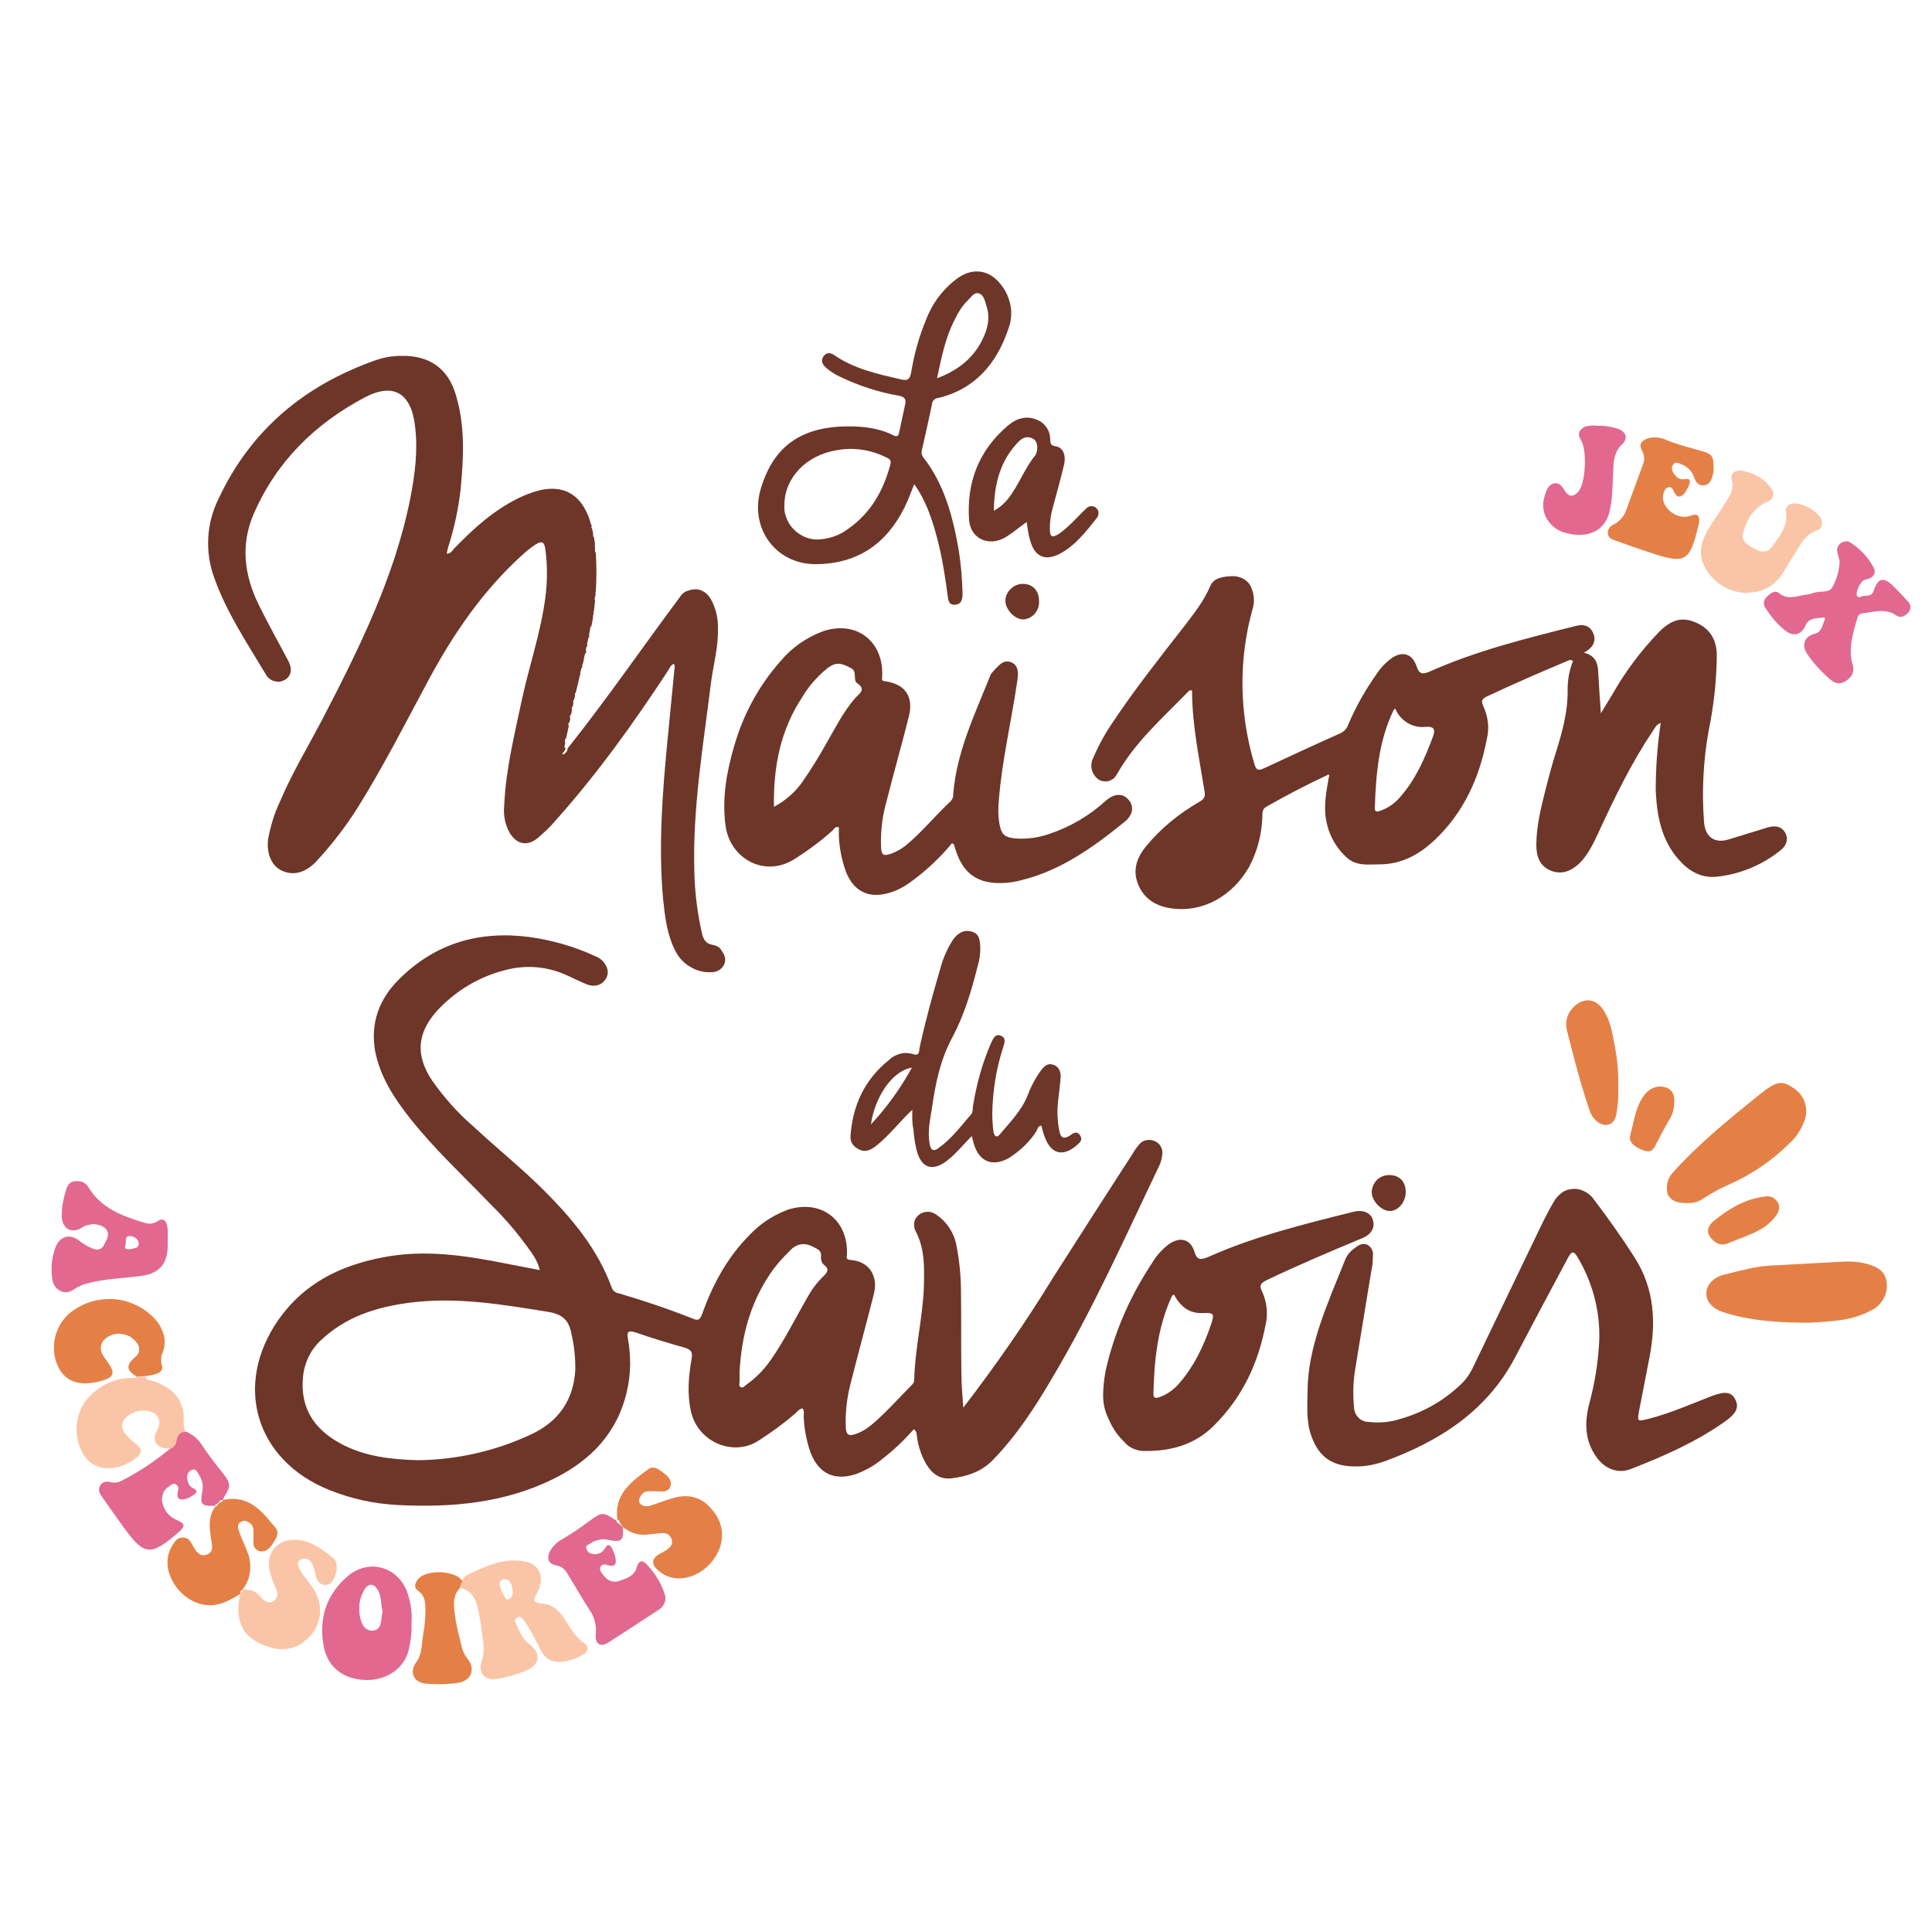 <?xml version="1.0" encoding="utf-8"?>
<!-- Generator: Adobe Illustrator 22.0.0, SVG Export Plug-In . SVG Version: 6.00 Build 0)  -->
<svg version="1.1" id="Calque_1" xmlns="http://www.w3.org/2000/svg" xmlns:xlink="http://www.w3.org/1999/xlink" x="0px" y="0px"
	 viewBox="0 0 500 500" style="enable-background:new 0 0 500 500;" xml:space="preserve">
<style type="text/css">
	.st0{fill:#6D3628;}
	.st1{fill:#E48046;}
	.st2{fill:#FAC5A6;}
	.st3{fill:#E26890;}
</style>
<path class="st0" d="M191.4,355.1c0,0.9,0,1.7,0,2.4c0,0.5-0.3,1.2,0.3,1.5s1-0.3,1.4-0.6c2.4-1.7,4.5-3.8,6.2-6.2
	c3.6-5.1,6.3-10.6,9.4-16c1.2-2.2,2.6-4.2,4.4-5.9c1.1-1.1,1.6-1.9,0.1-3c-0.3-0.3-0.5-0.6-0.6-1c-0.1-0.4-0.2-0.8-0.1-1.2
	c0.1-1.5-0.9-1.8-2-2.4c-2.5-1.3-4.5-0.8-6.3,1.2c-1.4,1.4-2.8,2.9-4,4.5C194.3,336.5,191.9,345.5,191.4,355.1z M108.1,377.9
	c10.2-0.1,20.2-2.4,29.4-6.7c7.2-3.4,11-9,11.4-16.9c0-3-0.3-6.1-1-9c-0.6-3.6-2.3-5.2-6.1-5.8c-11.8-1.9-23.5-3.9-35.5-2.4
	c-8.7,1.1-16.8,3.6-23.3,9.8c-2.7,2.5-4.3,6-4.6,9.6c-0.7,7.8,2.8,13.2,9.4,16.9S101.7,377.7,108.1,377.9z M249.3,364.3
	c8.3-10.8,16.1-22,23.2-33.6c6.9-10.8,13.8-21.6,20.8-32.4c0.4-0.7,0.9-1.4,1.5-2.1c0.5-0.6,1.1-1,1.8-1.1c0.7-0.2,1.5-0.1,2.2,0.2
	c0.7,0.3,1.3,0.8,1.6,1.4c0.4,0.7,0.5,1.4,0.4,2.1c-0.1,0.9-0.3,1.8-0.7,2.7c-8.9,18.6-17.3,37.5-27.9,55.3
	c-4.4,7.5-9.1,14.7-15.2,21c-3,3.1-6.7,4.3-10.8,4.8c-3,0.3-5-1.2-6.5-3.7c-1.4-2.4-2.2-5.1-2.5-7.9c0-0.2-0.1-0.4-0.2-0.6
	c-0.1-0.2-0.3-0.4-0.5-0.5c-2.5,2.8-5.2,5.4-8.2,7.7c-2,1.7-4.4,3-6.8,3.9c-5.5,1.8-9.6-0.1-11.7-5.5c-1.1-3.1-1.7-6.3-1.8-9.5
	c0-0.6,0.2-1.4-0.3-2c-0.9,0.1-1.4,0.9-2,1.4c-3,2.6-6.2,4.9-9.5,7c-6.4,4.1-15.6,0.4-17.4-7.7c-1-4.6-0.6-9.1,0.2-13.6
	c0.3-1.7-0.2-2.3-1.7-2.8c-4.3-1.2-8.6-2.5-12.9-4c-1.9-0.6-2.2,0-1.9,1.6c0.8,4.4,0.8,9-0.2,13.4c-2.4,10.9-9.3,18.1-19,22.9
	c-12.7,6.3-26.4,7.5-40.3,6.8c-6.1-0.3-12.1-1.6-17.8-3.9c-19.1-7.7-24.9-27.2-13.1-44.1c6.6-9.4,16-14,27-16.1
	c10.7-2.1,21.3-0.5,31.8,1.6l8.8,1.7c-0.4-1.7-1.2-3.2-2.2-4.6c-3.1-4.4-6.5-8.5-10.3-12.2c-7.1-7.4-14.7-14.4-21.1-22.5
	c-4.1-5.2-7.7-10.7-9-17.3c-1.3-7.3,1-13.5,6.1-18.6c9.4-9.4,20.8-12.7,33.8-11c5.8,0.8,11.5,2.4,16.9,4.9c0.9,0.3,1.8,0.9,2.4,1.7
	c1.1,1.4,1.4,3,0.3,4.5c-0.5,0.7-1.2,1.2-2.1,1.4c-0.8,0.2-1.7,0.1-2.5-0.2c-1.8-0.7-3.5-1.6-5.3-2.4c-5-2.3-10.7-2.8-16.1-1.3
	c-6.7,1.7-12.8,5.4-17.5,10.5c-5.2,5.8-5.6,11.5-1.3,18c3.1,4.4,6.7,8.5,10.8,12c6,5.6,12.4,10.7,18.2,16.5
	c7.3,7.3,13.9,15.2,17.5,25.1c0.1,0.4,0.4,0.8,0.7,1c0.3,0.3,0.7,0.5,1.1,0.5c6.5,1.9,13,4.1,19.3,6.6c1.4,0.6,1.8,0.1,2.3-1.2
	c2.7-7.6,6.5-14.7,12.3-20.5c2.7-2.9,6.1-5.1,9.8-6.5c8.5-2.8,15.6,2.4,15.4,11.3c0,0.8-0.5,1.6,1,1.7c4.6,0.3,7.1,4,6,8.6
	c-1.9,7.6-4,15.1-5.9,22.7c-1.1,4-1.6,8.1-1.4,12.2c0.1,1.7,0.8,2.1,2.3,1.6c1.6-0.5,3.1-1.4,4.4-2.5c3.7-3.1,6.8-6.7,10.2-10.1
	c0.2-0.2,0.4-0.4,0.6-0.7s0.2-0.6,0.2-0.9c0.2-8.1,2.2-15.9,2.5-24c0.1-4.9,0.3-9.7-2.1-14.3c-0.4-0.7-0.5-1.5-0.4-2.3
	s0.6-1.5,1.2-2c0.6-0.5,1.4-0.8,2.3-0.8c0.8,0,1.6,0.3,2.3,0.8c2.6,1.8,4.5,4.6,5.1,7.8c0.8,4,1.2,8.1,1.2,12.2
	c0.1,6.9,0,13.8,0.1,20.6C248.8,358.4,249.1,361.3,249.3,364.3z"/>
<path class="st0" d="M152.8,162.3c-0.1,0.6-0.2,1.2-0.3,1.8c-0.1,0.1-0.3,0.3-0.3,0.4c0,0.2,0,0.4,0.1,0.5c-0.1,0.5-0.2,0.9-0.3,1.4
	c-0.1,0-0.1,0.1-0.2,0.2c-0.1,0.1-0.1,0.2-0.1,0.2c0,0.1,0,0.2,0,0.3c0,0.1,0,0.2,0.1,0.2l-0.2,0.9c-0.1,0-0.2,0.1-0.2,0.2
	s-0.1,0.2-0.1,0.3c0,0.1,0,0.2,0,0.3c0,0.1,0.1,0.2,0.1,0.3c-0.1,0.3-0.2,0.6-0.2,0.9c-0.2,0.1-0.3,0.3-0.3,0.4c0,0.2,0,0.4,0.1,0.5
	l-0.2,0.9c-0.2,0.1-0.3,0.2-0.3,0.4c0,0.2,0,0.4,0,0.5c-0.1,0.3-0.2,0.6-0.2,0.9c-0.2,0.1-0.3,0.2-0.3,0.4c0,0.2,0,0.4,0.1,0.5
	l-1.1,4.6c-0.2,0.1-0.3,0.2-0.3,0.4c0,0.2,0,0.4,0.1,0.5c-0.1,0.3-0.2,0.6-0.2,0.9c-0.2,0.1-0.3,0.2-0.3,0.4s0,0.4,0.1,0.5l-0.2,0.9
	c-0.1,0-0.2,0.1-0.2,0.2c-0.1,0.1-0.1,0.2-0.1,0.3c0,0.1,0,0.2,0,0.3c0,0.1,0.1,0.2,0.1,0.3l-0.2,0.9c-0.1,0.1-0.2,0.1-0.2,0.2
	s-0.1,0.2-0.1,0.3c0,0.1,0,0.2,0,0.3c0,0.1,0.1,0.2,0.1,0.3l-0.2,0.9c-0.1,0-0.1,0.1-0.2,0.2c-0.1,0.1-0.1,0.2-0.1,0.2
	c0,0.1,0,0.2,0,0.3s0,0.2,0.1,0.3l-0.7,3.2c-0.1,0-0.2,0.1-0.2,0.2c-0.1,0.1-0.1,0.2-0.1,0.3c0,0.1,0,0.2,0,0.3
	c0,0.1,0.1,0.2,0.1,0.3l-0.3,1.4c-0.3,0.2-0.4,0.5-0.5,0.8c-0.1,0.3,0,0.6,0.2,0.9c0.3-0.1,0.6-0.4,0.8-0.6s0.4-0.6,0.4-1
	c10.1-12.7,19.3-26.1,29-39.1c0.4-0.7,1-1.3,1.8-1.6s1.5-0.5,2.4-0.5c0.8,0,1.6,0.3,2.3,0.8c0.7,0.5,1.2,1.1,1.6,1.8
	c1.3,2.4,1.9,5.1,1.8,7.8c0.1,4.7-1.2,9.2-1.8,13.8c-2,16.3-4.8,32.5-4.3,48.9c0.1,5.4,0.8,10.8,2,16.1c0.4,1.5,1,2.5,2.6,2.8
	c0.5,0.1,0.9,0.2,1.3,0.4c0.4,0.2,0.8,0.5,1,0.9c0.8,1.1,1.4,2.2,0.9,3.6c-0.3,0.7-0.7,1.2-1.3,1.6c-0.6,0.4-1.3,0.6-2,0.6
	c-1.9,0.1-3.8-0.3-5.4-1.3c-1.7-0.9-3-2.3-3.9-4c-2.3-4.3-2.8-9-3.3-13.7c-1.2-13.6-0.2-27,1.1-40.5c0.6-6.1,1.2-12.3,1.8-18.5
	c0-0.6,0.3-1.2-0.1-1.8c-0.9,0.3-1.1,1.2-1.6,1.9c-8.8,13.4-18.1,26.4-28.8,38.4c-1.5,1.8-3.3,3.5-5.1,5c-2.6,1.9-5.1,1.4-6.9-1.4
	c-1.3-2.2-1.8-4.8-1.5-7.4c0.4-9.3,2.7-18.3,4.6-27.4c1.9-8.7,4.8-17.1,6-26c0.6-4.3,0.6-8.7,0-13c-0.3-1.7-0.9-1.9-2.3-1.1
	c-1.3,0.8-2.4,1.7-3.5,2.7c-10.2,9.2-17.9,20.4-24.4,32.5c-5.9,11-11.6,22.2-18.2,32.8c-3.2,5.1-6.9,9.9-11,14.3
	c-2.7,2.8-5.9,3.6-8.8,2.2c-2.6-1.2-4-4.4-3.5-8.2c0.6-3.2,1.5-6.3,2.9-9.3c3.1-7.4,7.2-14.2,10.9-21.2c9.6-18.5,18.9-37.1,23-57.7
	c1.2-6.2,2-12.4,1.2-18.7c-1-8.5-5.6-11.3-13.1-7.3c-12.8,6.8-22.7,16.5-28.6,30c-3.5,8-2.5,15.9,1.2,23.5c2.4,4.9,5.1,9.7,7.7,14.6
	c1.1,2.1,0.8,3.9-0.8,4.9c-0.4,0.2-0.8,0.4-1.3,0.5s-0.9,0-1.4-0.1s-0.9-0.3-1.3-0.6c-0.4-0.3-0.7-0.6-0.9-1
	c-4.9-8.2-10.3-16.2-13.5-25.3c-1.2-3.3-1.7-6.8-1.5-10.3c0.2-3.5,1.1-6.9,2.7-10.1c8.3-17.7,22.1-29.2,40.4-35.7
	c2.2-0.8,4.5-1.2,6.8-1.2c7.2-0.2,12.2,3.2,14.2,10.2c2.4,8,2,16.2,1.2,24.4c-0.6,5.2-1.7,10.2-3.3,15.2c-0.1,0.4-0.2,0.9-0.3,1.4
	c1.1,0,1.4-0.8,1.9-1.3c4.9-5.1,10.1-9.8,16.5-13c1.8-0.9,3.7-1.6,5.6-2.1c5.9-1.4,10.2,0.8,12.5,6.3c0.4,0.8,0.6,1.8,0.9,2.6
	c-0.1,0.2-0.1,0.3-0.1,0.5c0,0.2,0.2,0.3,0.3,0.4c0.1,0.4,0.2,0.9,0.3,1.3c-0.1,0.2-0.2,0.3-0.1,0.5c0,0.2,0.1,0.4,0.3,0.5
	c0.1,0.6,0.2,1.2,0.3,1.8c-0.1,0.4-0.2,0.8-0.2,1.2c0,0.4,0.2,0.8,0.4,1.1c0.2,3.3,0.2,6.6,0,9.9c-0.2,0.4-0.3,0.8-0.4,1.2
	s0,0.8,0.2,1.2c-0.1,0.9-0.2,1.8-0.3,2.8c-0.2,0.2-0.3,0.4-0.3,0.7c0,0.3,0,0.5,0.1,0.7c-0.1,0.6-0.2,1.2-0.3,1.8
	c-0.1,0.1-0.2,0.3-0.2,0.4C152.6,162,152.7,162.2,152.8,162.3z"/>
<path class="st0" d="M361.1,183.4c-0.2,0.1-0.3,0.2-0.4,0.3c-3.9,8-4.6,16.6-4.9,25.3c-0.1,1.3,0.8,1.1,1.5,0.8c2-0.7,3.8-2,5.2-3.7
	c4-4.6,6.3-10,8.4-15.6c0.7-2-0.1-2.5-1.8-2.4c-1.7,0.2-3.3-0.1-4.8-1C362.8,186.2,361.7,184.9,361.1,183.4L361.1,183.4z
	 M343.5,200.6c-5.4,2.5-10.7,5.3-15.8,8.2c-1,0.6-1,1.4-1,2.4c-0.1,4.6-1.3,9.1-3.4,13.1c-4.3,7.6-12,11.9-20,10.8
	c-3.9-0.5-7.1-2.3-8.7-6.1c-1.6-3.8-0.4-7.1,2.1-10.1c3.8-4.6,8.5-8.4,13.7-11.4c0.9-0.5,1.5-1,1.4-2.3c-1.4-8.8-3.3-17.6-3.3-26.5
	c-0.7-0.2-0.9,0.2-1.1,0.4c-6.5,6.7-13.6,12.9-18.3,21.2c-0.2,0.4-0.5,0.8-0.8,1.1c-0.4,0.3-0.8,0.5-1.2,0.7
	c-0.4,0.1-0.9,0.2-1.4,0.1c-0.5,0-0.9-0.2-1.3-0.4c-0.9-0.6-1.5-1.5-1.8-2.5c-0.3-1-0.2-2.1,0.3-3.1c1.4-3.3,3.1-6.4,5.1-9.3
	c5.8-8.7,12.3-16.9,18.7-25.1c2.4-3.2,4.9-6.3,6.5-10.1c0.9-2.3,3.6-2.5,5.8-2.6c1.1,0,2.1,0.3,3,0.8c0.9,0.6,1.6,1.4,1.9,2.4
	c0.7,1.6,0.8,3.5,0.3,5.2c-3.7,13.1-3.5,27,0.4,40.1c0.5,1.8,1,1.9,2.6,1.2c6.4-3,12.9-6,19.4-8.9c0.5-0.2,1-0.5,1.4-0.9
	c0.4-0.4,0.7-0.9,0.9-1.4c2-4.8,4.6-9.3,7.6-13.5c1-1.5,2.3-2.8,3.7-3.8c2.8-1.9,5.3-1.1,6.4,2.1c0.7,2.1,1.5,2.2,3.4,1.4
	c12.1-5.4,25-8.6,37.8-11.8c1.8-0.5,3.5-0.2,4.4,1.6c0.9,1.8,0.4,3.5-1.3,4.7c-0.2,0.2-0.5,0.3-1,0.6c2.8,0.7,3.6,2.5,3.7,4.8
	c0.2,3.4,0.4,6.8,0.7,10.9l3.1-5.1c3.3-5.8,7.3-11.1,11.9-15.9c3.4-3.4,6.2-4.1,10-2.3c3.6,1.7,5.1,4.8,5,8.7
	c-0.1,6.4-0.8,12.8-2.1,19.1c-1.4,7.8-1.8,15.7-1.2,23.6c0.3,4,2.8,5.7,6.5,4.5l9.8-3c1.8-0.6,3.7-0.5,4.7,1.3s0.2,3.6-1.5,4.8
	c-4.7,3.7-10.4,6-16.3,6.6c-4.1,0.4-7.3-1.6-9.9-4.6c-4.4-5.1-5.5-11.3-5.8-17.7c0-5.8,0.4-11.7,1.3-17.5c-1.2,0.4-1.5,1.3-2,2
	c-5.5,8.2-9.8,17-13.9,25.9c-1.4,3-2.7,5.9-5,8.3c-2.2,2.1-4.7,3.2-7.6,2c-2.9-1.2-3.7-3.8-3.7-6.6c0-5.1,1.3-10,2.5-14.8
	c0.7-2.7,1.4-5.4,2.2-8c1.8-5.7,3.5-11.4,3.4-17.4c0-2.5,0.4-5,1.4-7.4c-0.7-0.6-1.2-0.1-1.6,0c-6.9,2.9-13.8,5.9-20.6,9.1
	c-1.3,0.6-1.7,1.1-1,2.6c1.2,2.6,1.6,5.6,0.9,8.4c-1.9,10-5.9,18.9-13.3,26c-4.1,3.9-8.7,6.5-14.6,6.5c-3,0-6,0.5-8.5-1.9
	c-2.9-2.7-4.7-6.2-5.3-10.1c-0.5-3.6,0.2-7.1,0.8-10.6c0.1-0.2,0.2-0.4,0-0.6C343.8,200.4,343.7,200.5,343.5,200.6z"/>
<path class="st0" d="M200.3,208.8c3-1.6,5.5-3.8,7.4-6.5c2.2-3.2,4.2-6.4,6.1-9.8c2.3-4,4.4-8.2,7.4-11.7c1.1-1.3,3.2-2.3,0.5-4.1
	c-0.5-0.3-0.4-1.4-0.5-2.2c0-0.3-0.1-0.6-0.2-0.9c-0.2-0.3-0.4-0.5-0.6-0.6c-3.3-1.8-4.5-1.7-7.4,0.9c-2.1,1.9-3.9,4-5.3,6.4
	C202.1,188.7,200.1,198.2,200.3,208.8z M246.4,218.2c-3.3,4-7,7.4-11.2,10.4c-1.6,1.1-3.3,2-5.2,2.5c-5.1,1.5-9-0.4-11-5.3
	c-1.1-3-1.8-6.3-1.9-9.5c0-0.8,0-1.5,0-2.2c-1-0.3-1.2,0.4-1.6,0.8c-3.1,2.8-6.5,5.3-10,7.5c-7.8,4.8-16.5-0.3-17.7-8.5
	c-1-7.1,0.2-14,2.2-20.8c2.3-8.1,6.4-15.7,12-22c2.9-3.5,6.7-6.1,10.9-7.7c8.7-3,15.9,2.6,15.4,11.7c0,0.6-0.3,1.1,0.7,1.2
	c5.3,0.7,7.5,4,6.2,9.2c-1.9,7.5-4,14.9-5.9,22.4c-1,3.6-1.4,7.3-1.3,11c0.1,2.5,0.5,2.8,3,1.9c1.4-0.6,2.8-1.4,3.9-2.4
	c4-3.4,7.3-7.5,11.2-11.1c0.2-0.3,0.4-0.6,0.5-0.9c0.1-0.3,0.1-0.7,0.1-1c0.9-10.9,5.6-20.6,9.6-30.6c0.1-0.3,0.3-0.6,0.5-0.8
	c1.4-1.4,2.7-3.5,4.9-2.6c2.2,0.9,1.8,3.4,1.5,5.3c-1.5,10.2-3.9,20.2-4.7,30.4c-0.2,1.9-0.2,3.9,0.1,5.8c0.5,3,1.2,3.8,4.3,4.1
	c2.9,0.2,5.9-0.2,8.7-1.2c5.4-1.8,10.3-4.7,14.5-8.5c2.2-2,4.5-2.1,6-0.3c1.5,1.8,1.1,4-1.2,5.8c-8,6.5-16.4,12.5-26.6,15
	c-1.4,0.4-2.9,0.6-4.3,0.7c-6.9,0.4-10.8-2.3-12.8-8.9C247,219.1,247.1,218.6,246.4,218.2z"/>
<path class="st0" d="M338.4,360.4c-0.1-11.6,5.2-23.1,9.9-34.8c0.5-1,1.3-1.9,2.3-2.6c0.9-0.7,1.9-1.4,3.2-0.9
	c0.5,0.3,1,0.7,1.2,1.2c0.3,0.5,0.4,1.1,0.3,1.7c0,1.3-0.1,2.6-0.4,3.9c-1.4,8.5-2.8,17.1-4.2,25.6c-0.5,3.1-0.6,6.3-0.3,9.5
	c0,1.1,0.4,2.1,1.1,2.8c0.7,0.8,1.7,1.2,2.8,1.2c2.6,0.3,5.3,0.1,7.8-0.7c5.8-1.6,11.1-4.5,15.5-8.6c1.5-1.3,2.6-2.8,3.5-4.6
	c5.9-12.2,11.7-24.4,17.6-36.6c1.1-2.3,2.3-4.6,3.6-6.8c0.5-0.8,1.2-1.5,2-2.1s1.7-0.8,2.7-0.9c1-0.1,1.9,0.1,2.8,0.5s1.7,1,2.3,1.7
	c3.9,5.1,7.6,10.3,11.1,15.8c5,8,5.4,16.6,3.7,25.5c-0.9,4.6-1.8,9.3-2.7,13.9c-0.5,2.8-0.5,2.8,2.4,2.1c5.6-1.4,10.9-3.8,16.4-5.9
	c3.4-1.3,5.1-1.1,6.1,0.9c1,2,0.3,3.6-2.7,5.7c-7.5,5.3-15.9,9-24.4,12.3c-3.3,1.3-6.8-0.1-8.9-3.2c-3.2-4.5-3-9.5-1.6-14.5
	c1.2-4.6,2-9.4,2.3-14.2c0.6-8-1.4-16-5.5-22.9c-1.1-1.9-1.6-1.5-2.5,0.1c-4.6,8.6-9.2,17.2-13.7,25.8
	c-7.3,13.9-19.6,21.7-33.8,26.9c-2.6,0.9-5.3,1.4-8,1.3c-5.6-0.1-9-2.5-10.9-7.8C338.3,368.8,338.2,365.4,338.4,360.4z"/>
<path class="st0" d="M303.8,335c-0.3,0.2-0.4,0.3-0.5,0.4c-3.7,8-4.6,16.6-4.8,25.3c0,1.2,0.6,1.2,1.5,0.9c2-0.7,3.7-1.9,5.1-3.5
	c4-4.6,6.5-9.9,8.4-15.6c0.8-2.4,0.6-2.8-1.9-2.7C307.9,340.1,305.5,338.2,303.8,335z M285.5,360.3c0.1-2.4,0.4-4.8,1-7.1
	c2.3-9.4,6.3-18.3,11.7-26.4c1.1-1.9,2.6-3.5,4.3-4.8c2.8-2,5.6-1.4,6.6,1.9c0.7,2.3,1.6,2.2,3.6,1.4c12.1-5.4,24.8-8.5,37.6-11.7
	c2.5-0.6,4.5,0.3,5,2.1c0.6,2.1-0.4,3.8-2.9,4.8c-8.2,3.4-16.4,6.9-24.4,10.7c-1.6,0.8-2.3,1.3-1.3,3.2c1.2,2.7,1.5,5.8,0.8,8.6
	c-1.9,9.9-6,18.6-13.2,25.8c-5.2,5.3-11.7,6.9-18.8,6.7c-1.8-0.2-3.5-1-4.6-2.4c-1.7-1.6-3.1-3.7-4-5.9
	C285.8,365.1,285.4,362.7,285.5,360.3z"/>
<path class="st0" d="M242.5,97.9c6.4-2.4,10.6-6.3,12.7-12.3c0.7-2.1,0.8-4.3,0.1-6.4c-0.4-1.3-0.7-3-2.1-3.3c-1.2-0.3-2,1.2-2.9,2
	c-1.3,1.3-2.3,2.9-3.1,4.6C244.7,87.2,243.7,92.3,242.5,97.9z M203,130.7c-0.1,1.2,0.1,2.4,0.6,3.5c0.4,1.1,1.1,2.1,2,3
	c0.9,0.8,1.9,1.5,3,1.9c1.1,0.4,2.3,0.6,3.5,0.5c2.7-0.2,5.3-1.1,7.5-2.8c5.8-4.1,9-9.8,10.8-16.5c0.4-1.3-0.3-1.6-1.2-2
	c-3.9-1.9-8.3-2.6-12.6-1.8C208.6,117.8,203,123.7,203,130.7z M236.6,125.3c-0.9,2.2-1.6,4.2-2.5,6c-4.7,9.5-12.3,14.7-23.1,14.7
	c-10.1,0-17-9.1-14.2-19.2c2.8-9.8,8.9-15.8,20.7-16.4c4.7-0.2,9.3,0.1,13.6,2.2c0.9,0.5,1.4,0.4,1.6-0.7c0.5-2.3,1-4.7,1.5-7
	c0.4-1.5,0-2.2-1.6-2.5c-5.3-0.9-10.4-2.6-15.2-4.9c-1.4-0.6-2.7-1.5-3.8-2.5c-0.9-0.9-1.2-1.8-0.4-2.9c0.8-1,1.8-0.8,2.7-0.2
	c5.2,3.6,11.3,4.9,17.3,6.3c1.6,0.4,2.3,0,2.6-1.8c0.8-4.8,2.1-9.5,4-14c1.7-4.3,4.6-8,8.3-10.6c3.9-2.6,8-1.9,10.9,1.8
	c1.3,1.6,2.1,3.4,2.5,5.4c0.4,2,0.2,4.1-0.5,6c-3,9-8.6,15.7-18.2,18c-0.4,0-0.8,0.2-1.1,0.5c-0.3,0.3-0.5,0.7-0.5,1.1
	c-0.8,3.9-1.7,7.8-2.6,11.8c-0.1,0.3-0.1,0.7-0.1,1c0.1,0.3,0.2,0.7,0.4,0.9c5.5,7,7.7,15.4,9.2,24c0.6,3.7,0.9,7.4,1,11.1
	c0,1.5-0.1,3-2,3.1c-1.7,0.1-1.7-1.4-1.9-2.7c-1-7.6-2.3-15.1-5.2-22.3C239.1,129.4,238,127.2,236.6,125.3z"/>
<path class="st0" d="M236,276.3c-5.4,0.9-9.7,8.1-10.6,14.7C229.5,286.6,233.1,281.6,236,276.3z M236.1,287.2
	c-3.3,3.1-5.9,6.6-9.3,9.3c-1.5,1.2-3.1,2-5.1,0.6c-0.5-0.3-0.9-0.7-1.2-1.2c-0.3-0.5-0.4-1.1-0.4-1.7c0.5-8,3.6-14.8,10-19.9
	c0.8-0.8,1.8-1.3,2.9-1.6s2.2-0.2,3.3,0.1c1.8,0.6,1.5-0.9,1.7-1.7c1.5-6.9,3.4-13.8,5.4-20.6c0.7-2.6,1.8-5.1,3.3-7.4
	c1.2-1.6,2.7-2.6,4.8-2s2.1,2.4,2.2,4.2c0,1.6-0.2,3.2-0.7,4.8c-1.6,6.4-3.5,12.7-6.6,18.5c-3.1,5.8-4.3,11.8-5.2,18.1
	c-0.5,3.1-1.2,6.2-0.6,9.4c0.3,1.6,1,2,2.3,1c3.4-2.4,5.8-5.7,8.5-8.8c0.4-0.5,0.3-1.3,0.4-2c0.9-5.6,2.4-11.2,4.7-16.4
	c0.5-1,1-2.4,2.4-1.9c1.7,0.6,1,2,0.7,3.1c-1.8,5.5-2.7,11.3-2.8,17.1c0,1.5,0.1,3.1,0.3,4.6c0,0.4,0.2,0.9,0.5,1.2
	c0.6,0.3,1-0.2,1.3-0.6c2.6-3.1,5.4-5.9,7-9.8c0.9-2.4,2.1-4.7,3.6-6.7c0.8-1,1.7-1.9,3.2-1.3c0.6,0.2,1.1,0.6,1.4,1.2
	c0.3,0.5,0.4,1.2,0.4,1.8c-0.1,1.9-0.4,3.8-0.6,5.8c-0.4,2.8-0.3,5.7,0.3,8.5c0.3,1.4,1,2,2.5,1.1c0.8-0.5,1.9-1.6,2.8-0.2
	c0.9,1.4-0.3,2.1-1.2,2.9c-3.3,2.6-6.1,1.9-7.7-1.9c-0.5-1.1-0.8-2.3-1.1-3.5c-0.9,0.1-1,0.9-1.3,1.5c-1.8,2.8-4.3,5.1-7.1,6.9
	c-4.3,2.4-7.8,0.9-9.1-3.8c-0.2-0.6-0.3-1.1-0.5-1.9c-2.2,2.2-4,4.5-6.3,6.3c-3.8,3-6.8,2.1-8-2.7c-0.4-1.7-0.7-3.5-0.8-5.3
	C236,290.6,236.1,288.9,236.1,287.2z"/>
<path class="st1" d="M465.9,342.3c-6.7-0.1-13.4-0.6-19.9-2.7c-2.8-0.9-4.5-2.8-4.4-5c0-2,1.9-4.1,4.5-4.7c4.1-1,8.2-2.2,12.5-2.4
	c6.2-0.3,12.5-0.7,18.7-1c2.1-0.1,4.2,0.1,6.2,0.7c2.7,0.8,4.6,2,4.8,5.1c0.1,1.4-0.2,2.7-0.9,3.9c-0.7,1.2-1.7,2.2-2.9,2.8
	c-2.9,1.6-6.2,2.5-9.5,2.8C472.1,342.1,469,342.4,465.9,342.3z"/>
<path class="st0" d="M257.2,132.2c2.9-1.6,4.3-3.8,5.7-6.1c1.6-2.7,2.9-5.6,4.9-8.1c0.9-1.1,0.9-3.5-0.2-4.3
	c-1.4-0.9-2.6-0.7-3.9,0.5C258.9,119.1,257.3,125.1,257.2,132.2z M265.7,135.1c-2,1.4-3.6,2.8-5.4,3.9c-4.3,2.6-9.1,0.5-9.5-4.4
	c-0.7-9.7,2.5-18.1,10.1-24.5c2.1-1.8,4.8-2.7,7.6-1.4c1,0.4,1.8,1.1,2.4,2c0.6,0.9,0.9,1.9,0.9,3c0,1,0.1,1.6,1.4,1.8
	c2,0.3,2.8,2.4,2.1,5.1c-0.9,3.7-1.9,7.3-2.9,11c-0.5,1.7-0.7,3.5-0.7,5.3c0,2,0.5,2.4,2.3,1.3c1.1-0.8,2.2-1.7,3.2-2.7
	c1.3-1.2,2.5-2.6,3.8-3.8c0.2-0.2,0.4-0.4,0.6-0.5s0.5-0.2,0.7-0.2c0.3,0,0.5,0,0.8,0.1s0.5,0.2,0.6,0.4c0.4,0.3,0.6,0.8,0.6,1.2
	s-0.1,0.9-0.4,1.3c-2.8,3.5-5.5,7.1-9.6,9.3c-3.8,2-6.6,0.8-7.7-3.5C266.1,138.3,266,136.9,265.7,135.1z"/>
<path class="st2" d="M130.8,408.7c-0.9,0-1.5,0.4-1.5,1.2c-0.1,0.9,1.6,4.3,2,4.1c0.5-0.1,0.8-0.4,1.1-0.8c0.3-0.4,0.4-0.9,0.3-1.3
	C132.5,410.6,132.4,409,130.8,408.7z M119.5,409.1c0.4-0.5,0.7-1.1,1.2-1.4c4.6-2.2,9.2-4.5,14.5-3.7c4.5,0.6,6,4.2,3.8,8.2
	c-1.2,2.1-1,2.6,1.4,2.8c2.9,0.3,4.5,2.1,5.9,4.3c1.4,2.2,2.7,4.5,5,6c1.2,0.8,0.9,2-0.1,2.7c-1.6,1-3.3,1.7-5.1,2
	c-2.7,0.4-4.9-0.4-6.2-3c-0.9-1.8-1.8-3.6-2.8-5.3c-0.5-0.9-1.1-1.8-1.8-2.7c-0.2-0.3-0.4-0.5-0.7-0.5c-0.3-0.1-0.6,0-0.9,0.1
	c-0.2,0.2-0.3,0.4-0.4,0.7c0,0.3,0,0.6,0.2,0.8c0.9,2,1.7,4.1,3.6,5.5c2.9,2.1,2.6,5.2-0.6,6.6c-2.6,1.1-5.2,1.9-8,2.3
	c-3.2,0.6-4.9-1.8-3.8-4.8c1.1-3.1,0-6-0.2-8.9c-0.2-1.5-0.5-3-0.8-4.5c-0.6-2.7-1.8-4.7-4.6-5.4L119.5,409.1z"/>
<path class="st1" d="M431.4,307.3c0-1.4,0.5-2.7,1.5-3.8c6.7-7.5,14.5-13.8,22.3-20.1c0.6-0.5,1.2-0.9,1.8-1.4
	c3.1-2.2,4.5-2.3,7.3-0.3c1.2,0.8,2.2,2,2.7,3.4c0.5,1.4,0.6,2.9,0.2,4.3c-0.8,2.5-2.1,4.7-4,6.4c-4.4,4.4-9.6,8-15.4,10.6
	c-2.3,1-4.6,2.2-6.7,3.6c-1,0.7-2.1,1.2-3.3,1.3s-2.4,0.1-3.6-0.2c-0.9-0.2-1.7-0.7-2.2-1.4C431.5,309.1,431.3,308.2,431.4,307.3z"
	/>
<path class="st3" d="M476.1,145.3c-0.1-0.5-0.3-1.2-0.5-2c-0.2-0.4-0.2-0.9-0.1-1.4c0.1-0.5,0.4-0.9,0.7-1.2
	c0.4-0.3,0.9-0.5,1.4-0.6s1,0.1,1.4,0.4c2.5,1.6,4.5,3.8,5.9,6.4c0.8,1.5-0.2,2.8-2.2,3.1c-1.1,0.2-2.6,3.2-2.1,4.2
	c0.2,0.5,0.7,0.4,1,0.2c1.1-0.5,2.7,0.3,3.3-1.5c1.1-3.3,2.5-3.7,5-1.3c1.3,1.3,2.6,2.6,3.8,4c0.2,0.2,0.4,0.4,0.5,0.6
	c0.1,0.2,0.2,0.5,0.2,0.8c0,0.3,0,0.6-0.1,0.8c-0.1,0.3-0.3,0.5-0.4,0.7c-0.8,0.9-2,1.6-3.1,0.8c-2.8-2-5.8-0.9-8.7-0.6
	c-1,0.1-1.3,0.7-1.5,1.5c-1.1,3.9-2.4,7.8-1.1,12c0.5,1.7-0.3,3.1-1.9,4.1c-1.6,1-2.9,0.5-4.2-0.7c-2.2-1.9-4.2-4.1-5.8-6.5
	c-1.4-2.3-0.6-4.4,2.1-5.1c1.9-0.5,1.9-2.4,2.6-3.7c0.1-0.3-0.2-0.6-0.5-0.5c-1.6,0.3-3.5-0.1-4.5,2c-1.2,2.7-3.4,3.1-5.6,1.1
	c-1.9-1.5-3.4-3.4-4.7-5.4c-0.4-0.4-0.5-1-0.5-1.5c0-0.6,0.3-1.1,0.7-1.5c0.9-0.9,2.1-1.9,3.2-1c2.1,1.7,4.2,0.9,6.4,0.5
	c0.9-0.1,1.8-0.3,2.7-0.6c1.6-0.5,3.9,0.1,4.7-1.4C475.3,150,476,147.7,476.1,145.3z"/>
<path class="st3" d="M99,417c-0.5-1.8-0.2-3.8-1.2-5.5c-1-1.7-2.4-1.9-3.5-0.1c-0.7,1.2-1.2,2.6-1.3,4c-0.1,1.4,0,2.9,0.5,4.2
	c0.4,1.4,1.4,2.5,3,2.4c1.6-0.1,2-1.4,2.2-2.8C98.7,418.4,98.9,417.8,99,417z M106.5,420.2c0.1,2.2-0.2,4.5-0.7,6.7
	c-1.1,4.8-5.6,7.9-10.9,7.9c-5.8-0.1-10-3.1-11.1-8.6c-1.4-7.2,0.6-13.5,6.2-18.3c5.4-4.6,13-2.5,15.4,4.2
	C106.3,414.7,106.7,417.4,106.5,420.2z"/>
<path class="st2" d="M451.8,153.4c-6.1,0-12-5.6-11.6-11.1c0.2-2.5,1.5-4.7,2.8-6.8c1.3-2.1,2.6-3.8,3.8-5.8c1-1.6,2-3.2,1.4-5.4
	c-0.5-1.7,0.7-2.7,2.4-2.5c1.5,0.2,3,0.7,4.4,1.5s2.5,1.8,3.4,3.1c1.1,1.3,0.5,2.9-1.1,3.5c-3.6,1.5-5.3,4.7-6.2,8.1
	c-0.6,2.3,1.6,3.3,3.3,4.2c1.5,0.8,3.2,0.8,4.2-0.7c1.8-2.7,4.2-5.1,3.6-8.9c-0.3-1.7,1.1-2.5,2.7-2.3c2.2,0.3,4.3,1.4,5.8,3.1
	c1.2,1.2,1.1,3.3-0.3,3.8c-3.8,1.2-4.8,4.7-6.8,7.5c-1,1.5-1.8,3.1-2.8,4.5C458.5,152.2,455.4,153.4,451.8,153.4z"/>
<path class="st3" d="M33.8,323.3c0.6-0.3,2.1-0.1,2.1-1.4s-1.4-2.1-2.4-2c-1.4,0-0.7,1.7-1.1,2.6C32.1,323.3,32.9,323.3,33.8,323.3
	L33.8,323.3z M43.4,321c0,0.5,0,1.1,0,1.6c-0.1,4.6-2.3,7-6.8,7.6s-9.1,0.7-13.5,1.8c-1.4,0.3-2.8,0.9-4,1.7
	c-2.2,1.6-4.9,0.4-5.5-2.3c-0.5-2.8-0.3-5.7,0.7-8.4c1-3,3.7-3.9,6.2-1.9c1,0.8,2.2,1.5,3.4,2c0.3,0.1,0.6,0.2,0.9,0.3
	c0.3,0,0.6,0,0.9-0.1c0.3-0.1,0.6-0.3,0.8-0.5s0.4-0.5,0.5-0.8c0.5-1.1,1.4-2.2,0.7-3.5c-0.7-1.3-2.2-1.6-3.6-1.7
	c-1.2,0.1-2.3,0.4-3.2,1.1c-2.5,1.3-4.6,0.1-4.9-2.7c-0.1-2.3,0.3-4.6,1-6.9c0.3-1.2,0.8-2.4,2.3-2.6c0.7-0.1,1.4,0,2.1,0.2
	c0.6,0.3,1.2,0.8,1.5,1.4c3.3,5.4,8.7,7.4,14.3,9.1c0.6,0.2,1.2,0.3,1.8,0.3c0.6-0.1,1.2-0.3,1.7-0.6c1.6-1.1,2.3-0.2,2.6,1.3
	C43.5,318.5,43.4,319.8,43.4,321L43.4,321z"/>
<path class="st1" d="M443.5,121.3c0,0.6-0.1,1.2-0.3,1.8c-0.3,1.2-0.8,2.4-2.3,2.5c-1.5,0.1-2.1-1-2.5-2.2c-0.3-0.8-0.8-1.5-1.4-2.1
	c-0.6-0.6-1.4-1-2.2-1.3c-0.5-0.2-1.2-0.5-1.7,0.1c-0.2,0.3-0.4,0.6-0.4,1s0.1,0.7,0.2,1c0.7,1.2,1.6,2.2,3.1,1.9s1.5,0.5,1.1,1.6
	c-0.3,0.7-0.7,1.4-1.1,2c-0.9,1.1-1.9,1.4-2.7-0.2c-0.3-0.7-0.7-1.6-1.6-1.3s-1.1,1.2-1.3,2.1c-0.5,3.3,3.8,6.5,7,5.3
	c1.9-0.7,2.5-0.2,2.3,1.8c0,0.3-0.1,0.6-0.2,0.9c-2.2,9.2-3.4,9.8-12.2,6.9c-3.1-1-6.1-2.1-9.2-3.2c-0.9-0.3-1.9-0.6-2-1.9
	c0-0.5,0.1-1,0.4-1.4s0.7-0.7,1.2-0.9c1.5-0.8,2.7-2.2,3.2-3.8c1.4-3.9,2.9-7.8,4.3-11.7c0.2-0.6,0.4-1.2,0.3-1.8s-0.2-1.2-0.5-1.7
	c-1-1.7-0.2-2.7,1.6-3.3c1.6-0.4,3.3-0.2,4.7,0.5c3,1.2,6.2,2,9.3,2.9C443.1,117.5,443.5,118.1,443.5,121.3z"/>
<path class="st3" d="M161.2,395.2c0.2,3.6-0.2,4-3.9,3.3c-0.8-0.2-1.5-0.2-2.3,0s-1.5,0.4-2.1,0.9c-0.5,0.3-1.3,0.4-1.2,1.2
	c0.1,0.4,0.3,0.7,0.5,1c0.3,0.3,0.6,0.5,1,0.5c0.6,0.2,1.3,0.2,1.9-0.1c0.6-0.2,1.1-0.7,1.5-1.3c0.6-1.2,1.3-1,1.8,0.1
	c0.4,0.7,0.7,1.5,0.9,2.4c0.2,1.3,0.1,2.4-1.8,1.9c-0.7-0.2-1.7-0.5-2.1,0.4c-0.4,0.8,0.3,1.6,0.8,2.2c0.4,0.6,1,1.1,1.7,1.4
	c0.7,0.3,1.5,0.3,2.2,0.1c2-0.7,4.1-1.3,4.7-3.6c0.5-2,1.7-1.8,2.6-0.7c2.1,2.2,3.7,4.8,4.6,7.6c0.3,0.7,0.3,1.5,0,2.3
	c-0.3,0.7-0.8,1.4-1.4,1.7c-4.4,2.9-8.8,5.8-13.2,8.6c-2,1.3-3.5,0.3-3.2-2.1c0.2-2.2-0.3-4.5-1.6-6.3c-2-3.1-3.8-6.3-5.8-9.5
	c-0.3-0.6-0.7-1-1.2-1.4c-0.5-0.4-1.1-0.6-1.7-0.7c-1.9-0.3-2.5-1.8-1.6-3.6c0.8-1.4,1.9-2.5,3.3-3.2c2.3-1.4,4.6-2.9,6.7-4.5
	c3.6-2.6,3.7-2.6,7.3-0.2c0,0.1,0,0.3,0.1,0.4c0.1,0.1,0.2,0.2,0.3,0.2L161.2,395.2z"/>
<path class="st3" d="M48.1,370.5c1.8,0.7,3.3,2,4.3,3.7c1.7,2.5,3.5,4.9,5.4,7.2c1.9,2.5,2,3.2,0.2,6c-0.1,0.3-0.2,0.6-0.3,0.8
	c-0.5-0.1-0.8,0.1-1,0.5l-0.5,0.5c-0.3,0-0.5,0.1-0.5,0.5c-3.7,0.1-4-0.3-3.3-4c0.1-0.7,0.1-1.5-0.1-2.2s-0.5-1.4-0.9-2
	c-0.4-0.6-0.7-1.5-1.7-1.1c-0.4,0.1-0.7,0.4-1,0.8c-0.2,0.4-0.3,0.8-0.3,1.2c0.2,1.1,0.4,2.3,1.7,2.8c1.1,0.5,0.9,1.1,0,1.7
	c-0.6,0.4-1.3,0.8-2,1c-1.5,0.5-2.5,0-2.1-1.8c0.2-0.7,0.3-1.4-0.4-1.9c-0.8-0.6-1.4,0.2-2,0.6c-0.7,0.4-1.2,1-1.4,1.7
	s-0.4,1.5-0.2,2.3c0.2,1,0.7,2,1.3,2.8c0.7,0.8,1.5,1.4,2.5,1.8c2,0.9,2.2,1.4,0.7,2.9c-0.2,0.2-0.5,0.4-0.7,0.6
	c-6.8,5.8-8.5,5.7-13.7-1.5c-1.9-2.6-3.8-5.3-5.6-7.9c-0.7-0.9-1.2-1.9-0.6-3c0.6-1.1,1.7-1.2,2.9-0.9c0.8,0.2,1.6,0.1,2.3-0.2
	c4.8-2.4,9.3-5.4,13.4-8.9l0.7-0.5C46,373,45.3,370.4,48.1,370.5z"/>
<path class="st1" d="M57.7,388.2c6.6-1.5,10.1,2.9,13.6,7.2c1,1.2,0.3,2.5-0.4,3.6s-1.6,2.6-3.3,2.5c-0.3,0-0.6-0.1-0.8-0.2
	c-0.3-0.1-0.5-0.3-0.7-0.5c-0.2-0.2-0.3-0.5-0.4-0.7c-0.1-0.3-0.1-0.5-0.1-0.8c0-1.1,0-2.2,0-3.2c0-0.5-0.2-1-0.4-1.4
	c-0.3-0.4-0.7-0.7-1.2-0.9c-0.3-0.2-0.7-0.3-1-0.2s-0.7,0.2-1,0.5c-0.8,0.8-0.2,1.8,0,2.6c0.6,1.7,1.4,3.2,2,4.9
	c0.7,1.6,0.9,3.4,0.7,5.1c-0.2,1.7-0.9,3.4-2,4.8h0c-0.3,0.2-0.7,0.4-0.5,1c-2.7,1.6-5.3,3.2-8.7,2.9c-7.1-0.7-12.4-9.1-9.2-14.9
	c0.7-1.2,1.3-2.6,3-2.6c1.7,0,2.1,1.3,2.8,2.5s1.7,2.6,3.5,1.9c1.7-0.7,1.3-2.2,1.1-3.6c-0.5-3.1-1-6.1,1.1-8.9
	c0.1,0,0.3-0.1,0.4-0.1c0.1-0.1,0.1-0.2,0.1-0.4c0.3-0.1,0.5-0.1,0.5-0.5C57.2,388.8,57.6,388.7,57.7,388.2L57.7,388.2z"/>
<path class="st1" d="M35.4,356.3c-2.7-1.7-2.9-3-0.4-5.1c0.3-0.2,0.5-0.5,0.7-0.8s0.3-0.6,0.3-1s0-0.7-0.1-1
	c-0.1-0.3-0.3-0.6-0.5-0.9c-0.5-0.6-1.1-1.2-1.8-1.6s-1.5-0.6-2.3-0.7s-1.6,0-2.4,0.3c-0.8,0.3-1.5,0.7-2,1.3
	c-0.5,0.5-0.7,1.1-0.8,1.8c-0.1,0.7,0.1,1.3,0.4,1.9c0.4,0.7,0.8,1.3,1.3,1.9c2.1,3,1.8,4-1.7,5c-5.1,1.4-8.8,0.4-10.8-3.2
	c-1.2-2.2-1.6-4.8-1.2-7.3c0.4-2.5,1.6-4.8,3.4-6.6c1.6-1.4,3.4-2.5,5.4-3.2c2-0.7,4.1-1,6.3-0.9s4.2,0.7,6.1,1.6s3.6,2.2,5,3.8
	c1,1.1,1.7,2.5,2.1,4s0.2,3-0.3,4.5c-0.3,0.5-0.4,1.1-0.4,1.6c0,0.6,0,1.1,0.2,1.7c0.4,1-0.4,1.8-1.3,2.1c-0.9,0.3-1.8,0.5-2.7,0.6
	L35.4,356.3z"/>
<path class="st2" d="M62.8,411.4c0.9-0.1,1.8,0,2.6,0.3s1.5,0.9,2.1,1.6c0.7,0.9,1.8,1.9,3.2,1.1c0.2-0.1,0.5-0.3,0.6-0.5
	c0.2-0.2,0.3-0.4,0.4-0.7c0.1-0.2,0.1-0.5,0.1-0.8c0-0.3-0.1-0.5-0.2-0.8c-0.8-1.7-1.5-3.6-1.9-5.4c-0.8-4.6,2.3-8,7-7.7
	c4,0.3,6.9,2.6,9.7,4.9c1.6,1.3,0.4,6.2-1.6,6.7c-1.5,0.4-2.5-0.5-3-1.9c-0.3-1-0.4-2.1-0.8-3.1c-0.6-1.4-1.8-2.2-3.1-1.5
	c-1.4,0.7-0.7,1.9-0.1,3c1.5,2.5,3.8,4.4,4.6,7.4c0.6,1.9,0.6,3.8,0,5.7s-1.7,3.5-3.2,4.7c-2.9,2.6-6.2,2.9-9.7,1.8
	c-6.7-2.1-9.1-6.7-7.2-14.1C62.8,412.2,62.8,411.8,62.8,411.4L62.8,411.4z"/>
<path class="st1" d="M161.2,395.2l-0.9-1.3c0-0.3-0.1-0.6-0.5-0.5c-1-6.6,3.5-9.9,8-13.2c1.2-0.9,2.4-0.1,3.4,0.6
	c1,0.8,2.6,1.7,2.4,3.4c-0.1,1.3-1.1,1.8-2.3,1.8c-1.2,0-2.2-0.1-3.2-0.1c-0.5,0-1.1,0.1-1.5,0.4c-0.5,0.3-0.8,0.8-1,1.3
	c-0.2,0.3-0.3,0.6-0.2,0.9c0,0.3,0.2,0.6,0.4,0.8c0.4,0.3,0.8,0.4,1.3,0.5c0.5,0,0.9,0,1.4-0.2c1.9-0.6,3.8-1.4,5.7-1.9
	c4.1-1.2,7.7-0.2,10.3,3.3c1.3,1.5,2.1,3.3,2.3,5.3c0.2,1.9-0.2,3.9-1.1,5.6c-2.3,4.5-7,7.1-11.3,6.5c-1.7-0.3-3.2-1.1-4.4-2.3
	c-1.5-1.4-1.2-2.9,0.6-3.9c0.6-0.4,1.3-0.6,1.8-1c1-0.7,1.9-1.5,1.4-2.9c-0.5-1.4-1.7-1.7-3-1.5l-3,0.3c-1.1,0.2-2.3,0.1-3.4-0.2
	C163.1,396.5,162.1,395.9,161.2,395.2z"/>
<path class="st2" d="M35.4,356.3h2.4c0,1.1,0.9,0.8,1.5,1c4.4,1.4,8.8,4.4,8.2,10.9c0,0.8,0.2,1.7,0.6,2.4c-2.7-0.1-2.1,2.5-3.1,3.8
	l-0.7,0.5c-0.5,0-1.1,0-1.6-0.1c-2.5-0.4-3.4-2.3-2.1-4.5c1.5-2.6,0.3-4.8-2.6-5.2c-1.6-0.2-3.3,0.2-4.6,1.1
	c-2.2,1.5-2.4,3.5-0.5,5.4c0.7,0.8,1.5,1.5,2.4,2.2c1.6,1.3,1.4,2.3-0.1,3.5c-4.2,3.4-9.8,3.6-12.6,0.4c-3.8-4.2-3.7-11.5,0.1-15.8
	c1.4-1.6,3.2-3,5.1-3.9c2-0.9,4.1-1.4,6.3-1.4C34.4,356.7,35,356.8,35.4,356.3z"/>
<path class="st3" d="M413.2,110.2c1.9-0.1,3.8,0.2,5.6,0.8c2.2,0.9,2.6,2.5,0.8,4.2s-2,4.1-2.1,6.4c-0.2,3.7-0.1,7.4-1,11
	c-1.2,4.8-5.7,6.9-11.3,5.3c-1-0.2-2-0.7-2.8-1.3c-0.8-0.6-1.5-1.4-2.1-2.3c-0.5-0.9-0.8-1.9-0.9-3s0.1-2.1,0.4-3.1
	c0.4-1.3,0.9-2.8,2.4-3.1s2.2,1,2.9,2.1c1,1.5,2.2,1.4,3.4,0c1.9-2.3,2.3-10.8,0.6-13.4c-1-1.6-0.3-2.6,1.1-3.4
	C411.2,110.2,412.2,110,413.2,110.2z"/>
<path class="st1" d="M418.8,281.8c0.1,2.2-0.1,4.4-0.5,6.6c-0.4,2.6-2.6,3.5-4.8,2c-0.9-0.7-1.6-1.6-2-2.7c-2.4-6.9-4.2-14-6-21.1
	c-0.3-1.4-0.2-3,0.5-4.3c0.7-1.3,1.8-2.4,3.1-3c2.1-0.9,4-0.3,5.5,1.6c2.1,2.8,2.6,6.1,3.2,9.3C418.6,274,418.9,277.9,418.8,281.8z"
	/>
<path class="st1" d="M119.6,409.1l-0.6,1.9c-2,2.1-1.6,4.8-1.2,7.3c0.3,2.7,1.1,5.3,1.7,7.9c0.2,1.1,0.8,2.2,1.5,3.1
	c2.1,2.6,1,5.6-2.3,6.2c-2.8,0.4-5.7,0.5-8.6,0.2c-3.1-0.3-4.2-3-2.4-5.5c1.6-2.1,1.4-4.7,1.8-7.1c0.4-2.1,0.6-4.3,0.6-6.5
	c0-1.8-0.1-3.7-1.9-4.9c-1.1-0.8-0.9-1.9-0.1-2.9C110.1,406.1,117.7,406.3,119.6,409.1z"/>
<path class="st1" d="M457.3,309.6c0.6,0,1.1,0.1,1.6,0.4s0.9,0.7,1.2,1.2c0.3,0.5,0.4,1.1,0.3,1.7s-0.3,1.1-0.7,1.6
	c-0.9,1.3-2,2.3-3.3,3.2c-2.9,1.8-6.2,2.8-9.3,4.1c-1.8,0.8-3.5-0.2-4.6-1.8c-1-1.6-0.3-2.9,1-4C447.7,312.6,452,310.1,457.3,309.6z
	"/>
<path class="st1" d="M433.3,285.2c0,1.6-0.4,3.2-1.3,4.6c-1.1,1.9-2.2,3.9-3.2,5.9c-0.7,1.4-1.2,2.7-3.2,2.1c-2.5-0.8-4.2-2.2-3.7-4
	c1-3.5,1.3-7.2,3.5-10.2c1.5-2.1,3.8-2.9,5.9-2.1C432.9,282.1,433.4,283.5,433.3,285.2z"/>
<path class="st0" d="M363.8,308.5c0,2.5-1.8,4.8-4,4.9c-2.2,0.1-4.9-2.6-4.8-5c0.1-1.2,0.6-2.3,1.4-3.1c0.9-0.8,2-1.2,3.1-1.2
	C362.2,304.1,363.8,305.8,363.8,308.5z"/>
<path class="st0" d="M268.9,155.5c0.1,1.2-0.3,2.3-1,3.2c-0.7,0.9-1.8,1.5-3,1.6c-2.2,0.1-4.7-2.5-4.7-4.8c0-1.2,0.5-2.3,1.4-3.1
	c0.8-0.8,1.9-1.3,3.1-1.3C267.2,151.1,268.9,152.8,268.9,155.5z"/>
<path class="st0" d="M153.8,143.1c-0.2-0.4-0.3-0.7-0.4-1.1s0-0.8,0.2-1.2c0.2,0.3,0.4,0.7,0.4,1.1S154,142.7,153.8,143.1z"/>
<path class="st0" d="M153.7,155.3c-0.2-0.4-0.2-0.8-0.2-1.2s0.1-0.8,0.4-1.2c0.2,0.4,0.3,0.8,0.2,1.2
	C154,154.6,153.9,155,153.7,155.3z"/>
<path class="st0" d="M146.4,193.5c-0.1,0.3-0.2,0.7-0.4,1s-0.5,0.5-0.8,0.6c-0.2-0.3-0.3-0.6-0.2-0.9c0.1-0.3,0.2-0.6,0.5-0.8
	L146.4,193.5z"/>
<path class="st0" d="M153.2,159.5c-0.1-0.2-0.2-0.5-0.1-0.7c0-0.3,0.1-0.5,0.3-0.7c0.1,0.1,0.1,0.2,0.2,0.4c0,0.1,0,0.3,0,0.4
	c0,0.1-0.1,0.3-0.1,0.4C153.4,159.3,153.3,159.4,153.2,159.5z"/>
<path class="st0" d="M152.9,136.6c-0.2-0.1-0.3-0.2-0.3-0.4c0-0.2,0-0.4,0.1-0.5c0.1,0,0.2,0.1,0.3,0.1c0.1,0.1,0.1,0.2,0.1,0.3
	c0,0.1,0,0.2,0,0.3C153,136.5,153,136.5,152.9,136.6z"/>
<path class="st0" d="M153.4,138.9c-0.2-0.1-0.3-0.3-0.3-0.5c0-0.2,0-0.4,0.1-0.5c0.1,0,0.2,0.1,0.2,0.2s0.1,0.2,0.1,0.3
	c0,0.1,0,0.2,0,0.3C153.5,138.8,153.4,138.9,153.4,138.9z"/>
<path class="st0" d="M152.8,162.3c-0.1-0.2-0.2-0.3-0.1-0.5s0.1-0.4,0.3-0.5c0.1,0.1,0.1,0.2,0.1,0.2c0,0.1,0,0.2,0,0.3
	c0,0.1,0,0.2-0.1,0.3S152.8,162.3,152.8,162.3z"/>
<path class="st0" d="M146.7,187.8c0-0.1-0.1-0.2-0.1-0.3c0-0.1,0-0.2,0-0.3c0-0.1,0.1-0.2,0.1-0.2c0.1-0.1,0.1-0.1,0.2-0.2
	c0.1,0.1,0.1,0.2,0.1,0.3c0,0.1,0,0.2,0,0.3c0,0.1-0.1,0.2-0.1,0.2C146.8,187.7,146.8,187.8,146.7,187.8z"/>
<path class="st0" d="M147.1,186c-0.1-0.1-0.1-0.2-0.1-0.3c0-0.1,0-0.2,0-0.3c0-0.1,0.1-0.2,0.1-0.3c0.1-0.1,0.1-0.1,0.2-0.2
	c0.1,0.1,0.1,0.2,0.1,0.3s0,0.2,0,0.3c0,0.1-0.1,0.2-0.1,0.3C147.3,185.9,147.2,186,147.1,186z"/>
<path class="st0" d="M147.6,184.1c-0.1-0.1-0.1-0.2-0.1-0.3c0-0.1,0-0.2,0-0.3c0-0.1,0.1-0.2,0.1-0.3c0.1-0.1,0.1-0.1,0.2-0.2
	c0.1,0.1,0.1,0.2,0.2,0.3c0,0.1,0,0.2,0,0.3s-0.1,0.2-0.1,0.3C147.8,184,147.7,184.1,147.6,184.1z"/>
<path class="st0" d="M148,182.2c-0.1-0.2-0.1-0.3-0.1-0.5s0.2-0.3,0.3-0.4c0.1,0.1,0.1,0.2,0.1,0.2s0,0.2,0,0.3s-0.1,0.2-0.1,0.3
	C148.2,182.1,148.1,182.2,148,182.2z"/>
<path class="st0" d="M148.5,180.4c-0.1-0.2-0.1-0.3-0.1-0.5c0-0.2,0.2-0.3,0.3-0.4c0.1,0.1,0.1,0.2,0.1,0.2s0,0.2,0,0.3
	s-0.1,0.2-0.1,0.3C148.7,180.3,148.6,180.3,148.5,180.4z"/>
<path class="st0" d="M149.8,174.8c-0.1-0.2-0.1-0.3-0.1-0.5c0-0.2,0.2-0.3,0.3-0.4C150.4,174.3,150.3,174.6,149.8,174.8z"/>
<path class="st0" d="M150.3,172.9c-0.1-0.2-0.1-0.3,0-0.5s0.2-0.3,0.3-0.4c0.1,0.1,0.1,0.2,0.1,0.3s0,0.2,0,0.3
	c0,0.1-0.1,0.2-0.1,0.2S150.4,172.9,150.3,172.9z"/>
<path class="st0" d="M150.8,171.1c-0.1-0.2-0.1-0.3-0.1-0.5c0-0.2,0.2-0.3,0.3-0.4c0.1,0.1,0.1,0.2,0.1,0.3c0,0.1,0,0.2,0,0.3
	c0,0.1-0.1,0.2-0.1,0.3C151,171,150.9,171.1,150.8,171.1z"/>
<path class="st0" d="M151.3,169.2c-0.1-0.1-0.1-0.2-0.1-0.3c0-0.1,0-0.2,0-0.3c0-0.1,0.1-0.2,0.1-0.3s0.1-0.1,0.2-0.2
	c0.1,0.1,0.1,0.2,0.2,0.3c0,0.1,0,0.2,0,0.3s-0.1,0.2-0.1,0.3C151.5,169.2,151.4,169.2,151.3,169.2z"/>
<path class="st0" d="M151.7,167.4c0-0.1-0.1-0.2-0.1-0.2c0-0.1,0-0.2,0-0.3c0-0.1,0.1-0.2,0.1-0.2c0.1-0.1,0.1-0.1,0.2-0.2
	c0.1,0.1,0.1,0.2,0.1,0.2c0,0.1,0,0.2,0,0.3s-0.1,0.2-0.1,0.3S151.8,167.3,151.7,167.4z"/>
<path class="st0" d="M145.8,192c-0.1-0.1-0.1-0.2-0.1-0.3s0-0.2,0-0.3c0-0.1,0.1-0.2,0.1-0.3c0.1-0.1,0.1-0.1,0.2-0.2
	c0.1,0.1,0.1,0.2,0.2,0.3c0,0.1,0,0.2,0,0.3s-0.1,0.2-0.1,0.3C145.9,191.9,145.8,192,145.8,192z"/>
<path class="st0" d="M152.2,165.1c-0.1-0.2-0.1-0.3-0.1-0.5c0-0.2,0.1-0.3,0.3-0.4c0.1,0.1,0.1,0.2,0.1,0.2c0,0.1,0,0.2,0,0.3
	s-0.1,0.2-0.1,0.3C152.4,165,152.3,165,152.2,165.1z"/>
</svg>
